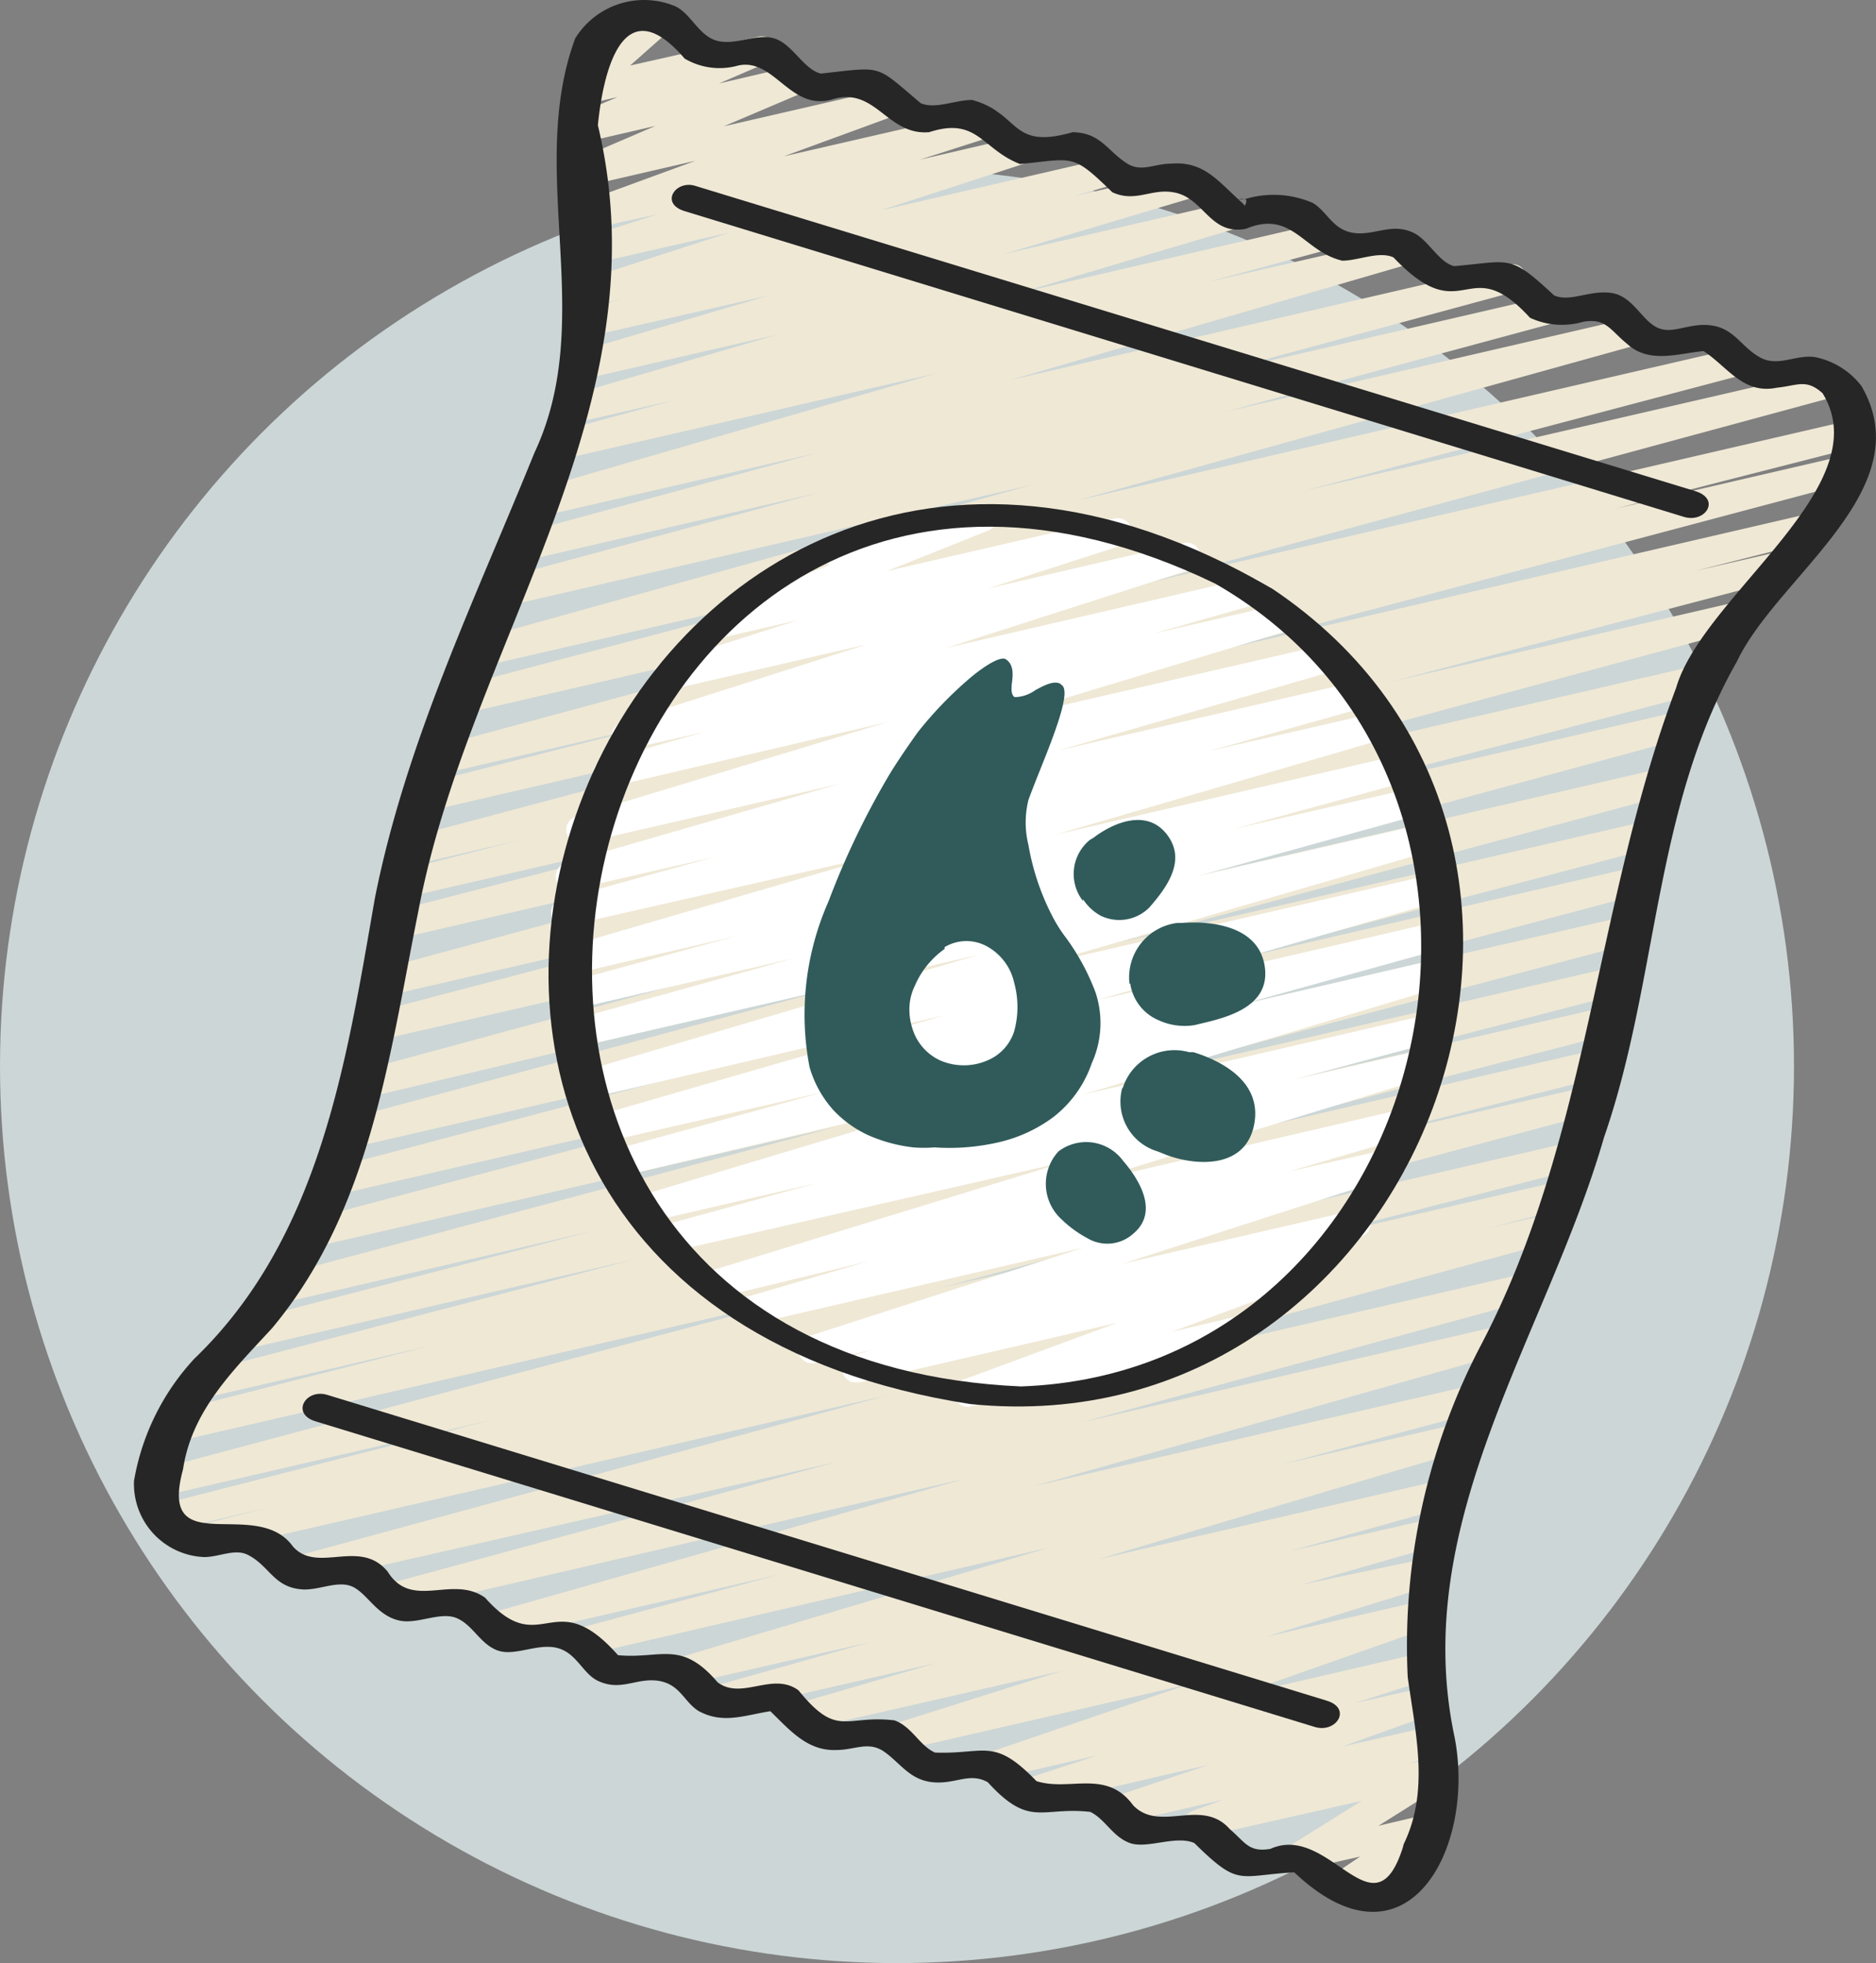 <svg xmlns="http://www.w3.org/2000/svg" viewBox="0 0 51.24 53.62"><rect x="0" y="0" width="51.24" height="53.62" fill="#808080" stroke="none"/><g id="Layer_2" data-name="Layer 2"><g id="Layer_1-2" data-name="Layer 1"><circle id="Ellipse_141" data-name="Ellipse 141" cx="24.5" cy="29.12" r="24.5" style="fill:#ccd6d6"/><g id="Group_4159" data-name="Group 4159"><path id="Path_11492" data-name="Path 11492" d="M5.19,42.45a.38.38,0,0,1,0-.73l2.17-.55-2.77.65a.39.39,0,0,1-.45-.29.38.38,0,0,1,.27-.44l9-2.3-9,2.08a.38.38,0,0,1-.44-.29.38.38,0,0,1,.26-.43l18-4.8-17.3,4A.38.38,0,0,1,4.36,39a.38.38,0,0,1,.26-.42l7.12-1.82-6.4,1.48A.38.38,0,0,1,4.9,38a.39.39,0,0,1,.26-.43L17.31,34.4,6.63,36.87a.38.38,0,0,1-.43-.31.37.37,0,0,1,.26-.42l9.74-2.52-8.63,2a.37.37,0,0,1-.18-.72l15.44-4.12L8.49,34.08a.37.37,0,0,1-.44-.3.37.37,0,0,1,.26-.43l14.37-3.82L9.14,32.65a.37.37,0,0,1-.44-.3A.38.38,0,0,1,9,31.92l12.78-3.37L9.6,31.35A.38.38,0,0,1,9.16,31a.39.39,0,0,1,.25-.42l14.87-4L9.94,30a.37.37,0,0,1-.44-.3.37.37,0,0,1,.26-.43l17-4.61L10.22,28.44a.39.39,0,0,1-.47-.26.38.38,0,0,1,.25-.47h0l11.89-3.12-11.5,2.65a.37.37,0,0,1-.43-.3.35.35,0,0,1,.25-.42L28.37,21.6,10.74,25.67a.38.38,0,0,1-.43-.31.39.39,0,0,1,.25-.42l10.79-2.79L11,24.53a.38.38,0,0,1-.44-.3.37.37,0,0,1,.26-.42l3.4-.87-3,.7a.37.37,0,0,1-.44-.3.36.36,0,0,1,.26-.43l17.29-4.6-16.7,3.86a.38.38,0,0,1-.45-.29.36.36,0,0,1,.27-.44l6.63-1.69-6.15,1.42a.37.37,0,0,1-.44-.3.37.37,0,0,1,.26-.43l18.79-5.08-18,4.16a.38.38,0,0,1-.44-.3.39.39,0,0,1,.26-.43l12-3.16L13,18.24a.37.37,0,0,1-.19-.72l15.39-4.28L13.64,16.6a.38.38,0,0,1-.45-.28.38.38,0,0,1,.27-.46l8.89-2.4-8.16,1.89a.38.38,0,0,1-.44-.29.36.36,0,0,1,.26-.43l8.31-2.26-7.57,1.74a.37.37,0,0,1-.44-.3.36.36,0,0,1,.25-.42l11-3.19L15.34,12.55a.37.37,0,0,1-.43-.31.36.36,0,0,1,.25-.42l3.25-.89-2.79.64a.38.38,0,0,1-.23-.72h0l5.84-1.71-5.39,1.24a.37.37,0,0,1-.46-.26.38.38,0,0,1,.26-.47L21,8.07,16,9.21a.37.37,0,0,1-.19-.72L17,8.16l-.87.21a.38.38,0,0,1-.43-.31.37.37,0,0,1,.23-.41l4-1.3-3.77.86a.37.37,0,0,1-.19-.72l2-.64L16,6.28a.37.37,0,0,1-.22-.71L19,4.39l-3.07.71a.38.38,0,0,1-.45-.29.37.37,0,0,1,.21-.42l2.21-.95-2.12.49a.38.38,0,0,1-.23-.72l1.32-.56-.86.2a.38.38,0,0,1-.34-.65l1.13-1-.27.06A.37.37,0,0,1,16,1a.38.38,0,0,1,.25-.46h0L18,.14a.37.37,0,0,1,.45.29.38.38,0,0,1-.11.36l-1.13,1L20.73,1a.38.38,0,0,1,.45.29.37.37,0,0,1-.22.42l-1.32.57,2.1-.49a.38.38,0,0,1,.24.72l-2.21.94,4.56-1.05a.38.38,0,0,1,.22.72L21.41,4.27,26.93,3a.37.37,0,0,1,.2.72l-2,.64,2.71-.63a.39.39,0,0,1,.44.31.37.37,0,0,1-.24.41l-4,1.3,6.2-1.43a.37.37,0,0,1,.19.72l-1.1.32,3.19-.73a.38.38,0,1,1,.19.73L27.42,6.94l6.08-1.4a.37.37,0,0,1,.2.72L27.85,8l8.2-1.9a.38.38,0,0,1,.44.29.37.37,0,0,1-.26.44L33,7.7l5.41-1.24a.38.38,0,0,1,.44.3.37.37,0,0,1-.25.42l-11,3.2L41.15,7.25a.38.38,0,1,1,.22.72h0L33,10.24l9.17-2.12a.38.38,0,0,1,.18.73l-8.89,2.4L44.61,8.67a.38.38,0,0,1,.47.25.38.38,0,0,1-.25.47h0L29.42,13.67l18-4.16a.38.38,0,0,1,.44.3.36.36,0,0,1-.26.43l-12,3.17L50,10.09a.38.38,0,0,1,.45.28.38.38,0,0,1-.27.45L31.39,15.91l19.19-4.44a.38.38,0,0,1,.44.3.37.37,0,0,1-.27.43l-6.61,1.69,6.13-1.42a.38.38,0,0,1,.44.3.37.37,0,0,1-.26.43L33.14,17.8,49.54,14a.39.39,0,0,1,.44.31.38.38,0,0,1-.26.42l-3.4.86,2.22-.51a.37.37,0,0,1,.43.3.37.37,0,0,1-.25.43L38,18.62l9.57-2.21a.38.38,0,0,1,.44.3.39.39,0,0,1-.25.43L29.59,22.05l16.87-3.9a.37.37,0,0,1,.43.31.36.36,0,0,1-.25.42L34.72,22l11.14-2.57a.37.37,0,0,1,.19.72L29,24.78,45.31,21a.38.38,0,0,1,.44.3.39.39,0,0,1-.26.43l-14.86,4L45,22.42a.37.37,0,0,1,.43.3.38.38,0,0,1-.25.43L32.37,26.52l12.38-2.86a.38.38,0,0,1,.18.73L30.56,28.21l14-3.22a.37.37,0,0,1,.44.3.37.37,0,0,1-.26.43L29.26,29.83l15-3.46a.38.38,0,0,1,.44.31.38.38,0,0,1-.26.42l-9.75,2.52L44,27.47a.37.37,0,0,1,.44.29.38.38,0,0,1-.26.44L32,31.35l11.68-2.7a.39.39,0,0,1,.47.26.38.38,0,0,1-.25.47h0L36.76,31.2l6.68-1.54a.39.39,0,0,1,.44.31.38.38,0,0,1-.26.42L25.67,35.18l17.3-4a.37.37,0,0,1,.44.3.38.38,0,0,1-.26.43l-8.93,2.29,8.39-1.94a.38.38,0,0,1,.21.73h0l-2.2.56,1.7-.39a.37.37,0,0,1,.44.3.38.38,0,0,1-.25.43L26.23,38.34l15.43-3.56a.38.38,0,0,1,.44.3.37.37,0,0,1-.25.42l-12.3,3.35,11.51-2.66a.38.38,0,0,1,.19.73l-13,3.67,12.07-2.78a.37.37,0,0,1,.18.72L35,40l4.9-1.13a.37.37,0,0,1,.46.26.38.38,0,0,1-.27.46l-10.1,3,9.41-2.17a.38.38,0,0,1,.44.3.37.37,0,0,1-.26.43l-4.36,1.22,3.94-.9a.38.38,0,0,1,.44.3.39.39,0,0,1-.25.42l-3.78,1.09L39,42.56a.38.38,0,0,1,.45.28.38.38,0,0,1-.25.44l-4.63,1.43,4.33-1a.38.38,0,0,1,.45.29.37.37,0,0,1-.24.43l-5.4,1.9,5.19-1.2a.37.37,0,0,1,.44.3.38.38,0,0,1-.24.42l-2.1.67,2-.45a.38.38,0,0,1,.44.29.38.38,0,0,1-.23.43l-2.56.92,2.49-.57a.38.38,0,0,1,.44.29.38.38,0,0,1-.23.43l-.84.31.77-.18a.38.38,0,0,1,.45.28.39.39,0,0,1-.17.4l-1.91,1.2,1.36-.32a.38.38,0,0,1,.44.29.36.36,0,0,1-.15.39l-.76.52.11,0A.37.37,0,0,1,39,51a.37.37,0,0,1-.26.43l-2.06.47a.38.38,0,0,1-.45-.28.38.38,0,0,1,.15-.39l.77-.52-1.59.36a.37.37,0,0,1-.45-.28.36.36,0,0,1,.16-.4l1.92-1.2-4.42,1a.37.37,0,0,1-.44-.3.38.38,0,0,1,.22-.42l.85-.31-2.8.65a.38.38,0,0,1-.21-.72L33,48.21l-4.85,1.12a.37.37,0,0,1-.44-.3.38.38,0,0,1,.24-.42L30,47.94l-2.73.63a.38.38,0,0,1-.21-.72L32.48,46l-7.95,1.83a.38.38,0,0,1-.44-.29.37.37,0,0,1,.25-.43L29,45.64,22,47.24a.37.37,0,0,1-.19-.72l3.78-1.1-6,1.38a.37.37,0,0,1-.18-.72l4.37-1.23L18.75,46a.38.38,0,0,1-.46-.26.39.39,0,0,1,.27-.47h0l10.1-3L16,45.2a.38.38,0,0,1-.44-.3.39.39,0,0,1,.26-.43L21.31,43l-7.76,1.79a.37.37,0,0,1-.44-.3.37.37,0,0,1,.25-.42l13-3.68L10.75,44a.38.38,0,0,1-.18-.73l12.29-3.34L8.14,43.28A.38.38,0,0,1,7.67,43a.38.38,0,0,1,.25-.47H8L24.2,38.12,5.39,42.45A.34.34,0,0,1,5.19,42.45Z" style="fill:#efe8d5"/><path id="Path_11493" data-name="Path 11493" d="M23.27,37.75a.38.38,0,0,1-.25-.47.36.36,0,0,1,.26-.25l.57-.17-1.61.37a.37.37,0,0,1-.43-.31.38.38,0,0,1,.24-.41l7.54-2.43-9.09,2.1a.38.38,0,0,1-.44-.31.37.37,0,0,1,.25-.42l3.41-1-4.14,1a.37.37,0,0,1-.44-.3.38.38,0,0,1,.24-.43l9.78-3L18.37,34.18a.38.38,0,0,1-.19-.73l4.15-1.14-4.59,1.06a.38.38,0,0,1-.46-.27.37.37,0,0,1,.26-.46l10-3L17,32.12a.38.38,0,0,1-.18-.73l5.71-1.57-6,1.37a.38.38,0,0,1-.44-.29.38.38,0,0,1,.25-.44l9.5-2.74L16.08,30a.37.37,0,0,1-.43-.31.37.37,0,0,1,.24-.42l10.84-3.19-11,2.53a.38.38,0,0,1-.47-.25.38.38,0,0,1,.25-.47h0l6.19-1.72-6.14,1.42a.38.38,0,0,1-.47-.26.37.37,0,0,1,.26-.46h0l4.75-1.3-4.61,1.07a.38.38,0,0,1-.19-.73l9-2.62-8.81,2a.37.37,0,0,1-.43-.3.37.37,0,0,1,.25-.42l4.23-1.17-3.9.9a.38.38,0,0,1-.45-.28.38.38,0,0,1,.26-.45l7.49-2.16-7,1.61a.37.37,0,1,1-.2-.72l8.51-2.58L16.65,21.5a.39.39,0,0,1-.45-.29.38.38,0,0,1,.26-.43l2.8-.79-2.08.47a.37.37,0,0,1-.2-.72l6.7-2.14-5.37,1.24a.37.37,0,0,1-.2-.72l3.68-1.18-2.08.48a.38.38,0,0,1-.23-.72l3.18-1.27a.37.37,0,0,1-.21-.49.36.36,0,0,1,.26-.23l4.07-.94a.38.38,0,0,1,.22.72L24.22,15.6l6.24-1.44a.38.38,0,0,1,.44.3.37.37,0,0,1-.24.43L27,16.07l5.35-1.24a.37.37,0,0,1,.43.3.36.36,0,0,1-.24.42l-6.7,2.15,8.25-1.91a.37.37,0,0,1,.44.3.37.37,0,0,1-.26.43l-2.78.79L35,16.5a.37.37,0,0,1,.2.72L26.69,19.8l9.51-2.19a.38.38,0,0,1,.44.3.39.39,0,0,1-.25.43L28.9,20.5,37,18.63a.38.38,0,0,1,.44.3.38.38,0,0,1-.26.42L33,20.52l4.63-1.06a.36.36,0,0,1,.44.29.37.37,0,0,1-.25.43l-9,2.62,9.46-2.19a.38.38,0,0,1,.19.73l-4.76,1.3,5-1.14a.37.37,0,0,1,.19.72l-6.19,1.71,6.33-1.46a.38.38,0,0,1,.46.27.37.37,0,0,1-.26.46h0L28.28,26.39l10.95-2.53a.38.38,0,0,1,.19.73l-9.5,2.74,9.45-2.18a.38.38,0,0,1,.44.3.39.39,0,0,1-.25.42l-5.7,1.58,5.51-1.28a.4.4,0,0,1,.47.27.38.38,0,0,1-.27.46h0l-10,3,9.71-2.25a.38.38,0,0,1,.19.73L35.29,29.5,39,28.64a.38.38,0,0,1,.45.29.37.37,0,0,1-.25.43l-9.78,3,9-2.09a.38.38,0,0,1,.44.31.37.37,0,0,1-.25.42l-3.41,1L38,31.37a.37.37,0,0,1,.43.3.38.38,0,0,1-.24.42l-7.54,2.43,6.24-1.44a.38.38,0,1,1,.21.72h0l-.93.27a.38.38,0,0,1,.33.41.39.39,0,0,1-.24.31L32,36.38,33.6,36a.38.38,0,0,1,.47.26.37.37,0,0,1-.26.46h0l-7.32,1.7a.38.38,0,0,1-.22-.72l4.25-1.57-7,1.62a.41.41,0,0,1-.19,0Z" style="fill:#fff"/><g id="Group_4158" data-name="Group 4158"><path id="Path_11497" data-name="Path 11497" d="M34,5.44a.41.41,0,0,0-.19,0h0l.17,0Z" style="fill:#262626"/><path id="Path_11498" data-name="Path 11498" d="M39.73,47.45c-1.26-5.9,2.53-11,4.08-16.38,1.49-4.29,1.35-9,3.63-13,1.11-2.34,5.05-4.7,3.4-7.53a2.12,2.12,0,0,0-1.29-.79c-.54-.06-1,.29-1.5,0s-.68-.77-1.3-.86-1.07.27-1.5.05S44.59,8.08,44,8s-1.11.26-1.55.07c-1.22-1.13-1.15-.94-2.73-.8-.42-.1-.71-.72-1.11-.91-.6-.29-1.08.09-1.65,0s-.71-.59-1.11-.82A2.69,2.69,0,0,0,34,5.44c.05,0,.06.07,0,.18a1.06,1.06,0,0,0-.15-.15c-.31.1-.36.12,0,0-.62-.57-1-1.07-1.86-1-.47,0-.8.24-1.2,0-.56-.36-.72-.84-1.49-.86-1.73.5-1.42-.52-2.75-.88-.46,0-1,.26-1.4.09-1.27-1.07-1-1-2.73-.81-.46-.11-.76-.78-1.24-.95s-1.05.18-1.57.06S18.88.37,18.44.17a2.21,2.21,0,0,0-2.73.88c-1.34,3.64.61,7.65-1.11,11.31-1.62,4-3.51,7.9-4.36,12.17C9.46,29,8.75,33.8,5.31,37.11a6.52,6.52,0,0,0-1.65,3.34,2,2,0,0,0,1.92,2.08h0c.4,0,.84-.24,1.19-.06.59.3.7.87,1.45.94.46.05,1-.26,1.41-.07s.67.81,1.31.93c.49.09,1.1-.26,1.54-.07s.64.71,1.11.88,1.08-.2,1.62-.07.7.7,1.12.9c.63.3,1.05-.09,1.65,0s.7.58,1.11.83c.66.35,1.21.12,1.95,0,.52.5,1,1.09,1.8,1.06.52,0,.89-.26,1.33.06s.69.76,1.31.82,1-.28,1.5,0c1.15,1.26,1.46.66,2.8.81.41.2.61.68,1.08.85s1.25-.22,1.76,0c1.23,1.21,1.18.89,2.73.8C38.42,54.05,40.32,50.49,39.73,47.45Zm-1.41,3c-.79,2.51-2-.68-3.62.05-.59.1-.68-.17-1.11-.54-.77-.87-1.91.11-2.64-.65-.73-1-1.74-.37-2.64-.66-1.17-1.21-1.39-.73-2.77-.78-.42-.18-.63-.71-1.11-.88-1.35-.16-1.55.5-2.62-.82-.71-.52-1.55.28-2.21-.22-1-1.17-1.54-.63-2.72-.74-1.77-2-2.08.18-3.63-1.57-.9-.64-2,.35-2.66-.71C9.83,42,8.67,43,8,42.24c-1-1.39-3.7.45-3-2.11.24-1.61,1.38-2.71,2.43-3.85,2.7-3.23,3.2-7.43,4-11.41,1.38-7.31,6.75-13.72,4.9-21.45C16.47,2,17-.38,18.7,1.6a1.87,1.87,0,0,0,1.46.19c1-.22,1.42,1.27,2.59.92s1.48,1,2.63.9c1.32-.43,1.44.47,2.48.87,1.48-.14,1.41-.31,2.52.77.62.29,1.06-.1,1.65,0,.85.12,1,1.19,2,1,1.26-.53,1.57.62,2.63.87.45,0,1-.27,1.4-.09,1.95,2.05,2-.24,3.73,1.65a2.07,2.07,0,0,0,1.45.11c.63-.11.74.23,1.2.6.61.56,1.4.26,2.09.2.65.42,1.08,1.19,2,1,.58-.06.8-.25,1.25.15,1.57,2.54-3.27,5.53-4,8.05-2.21,5.85-2.37,12.32-5.33,17.95a17.67,17.67,0,0,0-2,9.07c.21,1.53.6,3.1-.11,4.56Z" style="fill:#262626"/><path id="Path_11499" data-name="Path 11499" d="M34.73,16.07C16.45,5.41,5.35,35.08,26.5,38.35,38.81,39.6,45.13,23,34.72,16.06Zm-6.84,21.8C8.35,37,15.41,7.37,33.19,15.94c9.78,5.61,6.05,21.53-5.31,21.93Z" style="fill:#262626"/><path id="Path_11501" data-name="Path 11501" d="M18.71,5.77,46,14.12c.58.17,1-.48.32-.7L19,5.08C18.46,4.9,18,5.56,18.71,5.77Z" style="fill:#262626"/><path id="Path_11502" data-name="Path 11502" d="M36.23,46.45,8.94,38.1c-.59-.18-1,.51-.33.72l27.3,8.35C36.5,47.35,36.94,46.66,36.23,46.45Z" style="fill:#262626"/></g><g id="Group_4161" data-name="Group 4161"><path id="Union_1" data-name="Union 1" d="M29,33.31a1.31,1.31,0,0,1-.09-1.86l0,0a1.25,1.25,0,0,1,1.76.25l0,0c.44.51,1,1.4.28,2a1.06,1.06,0,0,1-1.25.12A3.1,3.1,0,0,1,29,33.31ZM23.7,31a3.07,3.07,0,0,1-.93-.67,3,3,0,0,1-.66-1.19,7.63,7.63,0,0,1,.52-4.52,22,22,0,0,1,1.66-3.46c.23-.38.55-.84.77-1.15a10.55,10.55,0,0,1,1.47-1.52c.45-.37.8-.55.93-.49h0c.23.14.21.41.18.65s0,.34.07.39h.05a1,1,0,0,0,.52-.19c.24-.13.49-.26.67-.18l.06.05c.24.2-.23,1.38-.61,2.33-.12.3-.23.58-.31.8a2.56,2.56,0,0,0,0,1.23A6.71,6.71,0,0,0,28.73,25a4,4,0,0,0,.39.62,6.22,6.22,0,0,1,.8,1.48,2.65,2.65,0,0,1-.1,1.94,3.15,3.15,0,0,1-1.06,1.48,4,4,0,0,1-1.44.67,6,6,0,0,1-1.8.15,3.62,3.62,0,0,1-.57,0A4.22,4.22,0,0,1,23.7,31Zm2.1-5.08a2.38,2.38,0,0,0-.81,1,1.47,1.47,0,0,0-.15.58,1.68,1.68,0,0,0,.08.59,1.41,1.41,0,0,0,.75.87,1.62,1.62,0,0,0,1.31,0,1.28,1.28,0,0,0,.72-.79,2.5,2.5,0,0,0,0-1.33,1.5,1.5,0,0,0-.76-1h0A1.16,1.16,0,0,0,25.8,25.87Zm4.86,3.82a1.48,1.48,0,0,1,1.82-1l.12,0c.74.23,1.9.8,1.65,2s-1.6,1.1-2.38.81l-.25-.1A1.42,1.42,0,0,1,30.66,29.69Zm.19-2.87a1.5,1.5,0,0,1,1.3-1.66h.12c.78-.06,2.14.06,2.28,1.23S33.26,27.84,32.63,28a1.71,1.71,0,0,1-1-.14,1.29,1.29,0,0,1-.76-1Zm-1.27-2.26a1.2,1.2,0,0,1,.19-1.67l.1-.06c.54-.41,1.45-.8,2-.09s0,1.45-.48,2a1.16,1.16,0,0,1-1.33.22A1.35,1.35,0,0,1,29.58,24.56Z" style="fill:#305b5a"/></g></g></g></g></svg>